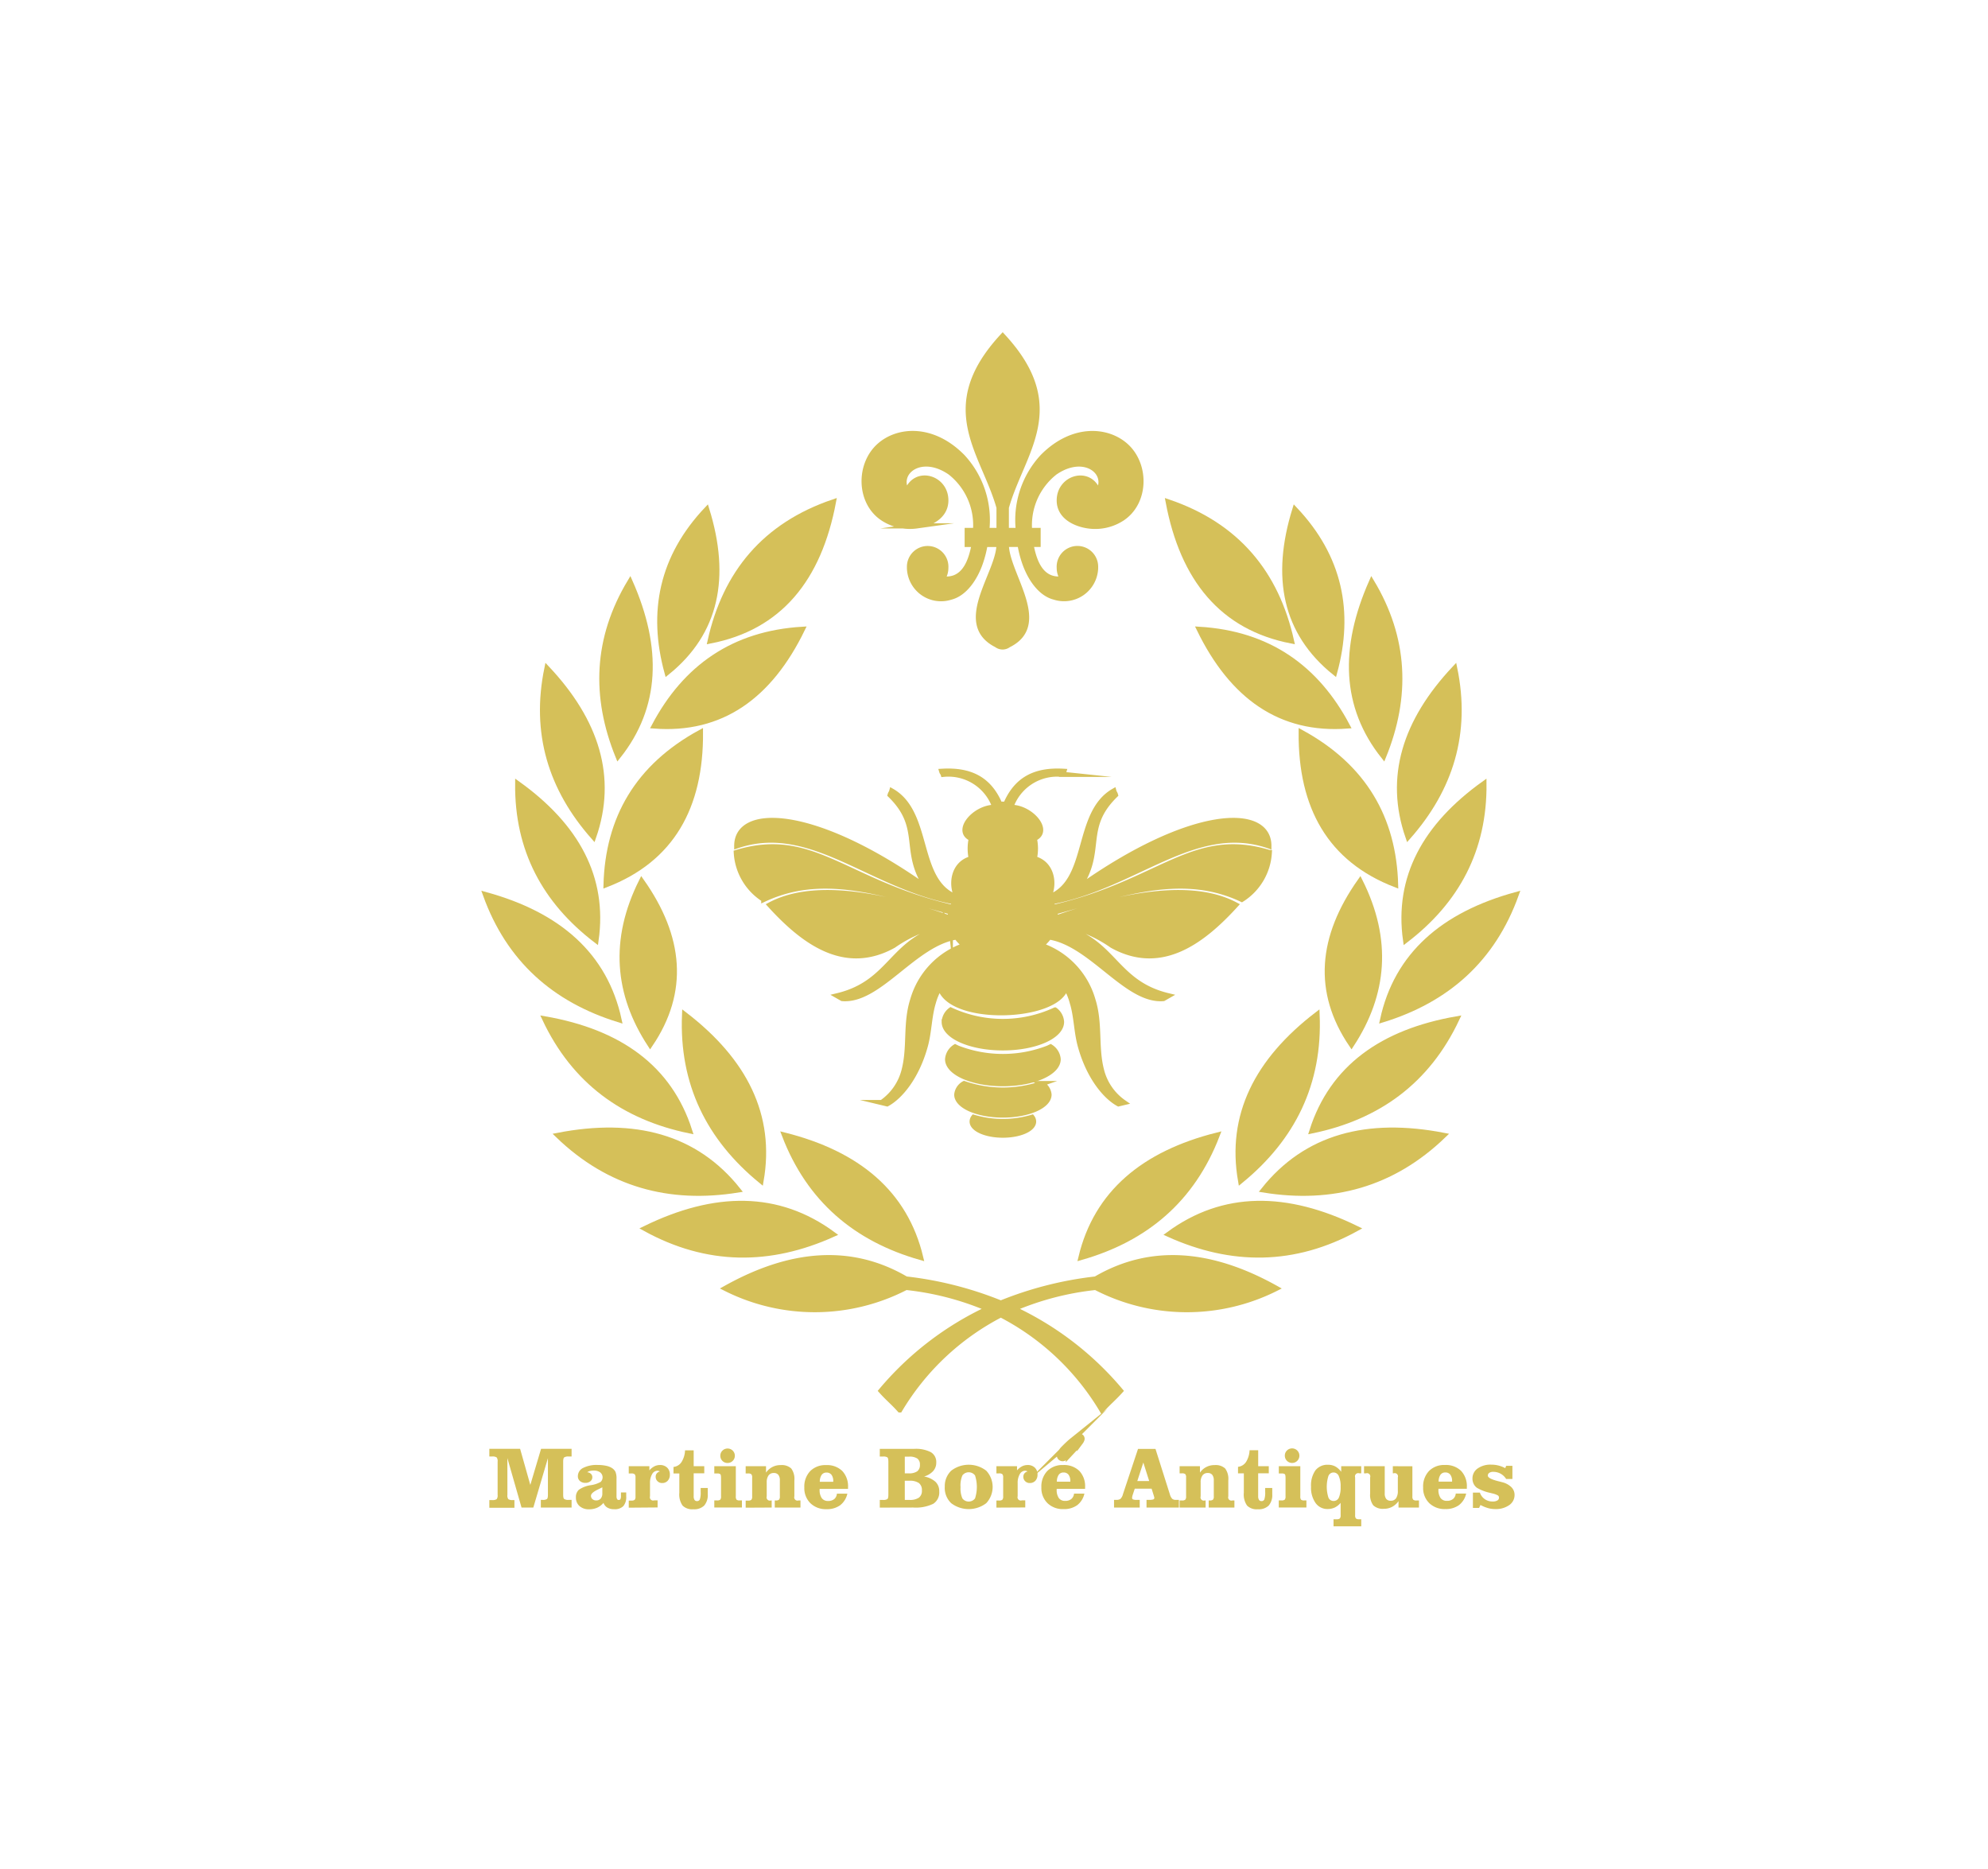 <?xml version="1.0" encoding="UTF-8"?> <svg xmlns="http://www.w3.org/2000/svg" xmlns:xlink="http://www.w3.org/1999/xlink" width="217" height="204" viewBox="0 0 217 204"><rect x="0" y="0" width="217" height="204" fill="#333333" stroke="none"/><defs><clipPath id="clip-NSN-Logo-MartineBore"><rect width="217" height="204"></rect></clipPath></defs><g id="NSN-Logo-MartineBore" clip-path="url(#clip-NSN-Logo-MartineBore)"><rect width="217" height="204" fill="#fff"></rect><g id="Group_1" data-name="Group 1" transform="translate(-103.765 -187.007)"><path id="Path_1" data-name="Path 1" d="M323.088,544.609a.323.323,0,0,1-.1-.339l.027-.1a1.886,1.886,0,0,1,.359-.536q.6-.608.932-.875a4.149,4.149,0,0,1,.59-.413.591.591,0,0,1,.223-.082.252.252,0,0,1,.168.017.239.239,0,0,1,.132.136.3.3,0,0,1,.008.205l-.024.057a.829.829,0,0,1-.078.155l-.153.205a1.657,1.657,0,0,1-.16.189l-1.054,1.133a1.8,1.8,0,0,1-.508.312.321.321,0,0,1-.256,0A.407.407,0,0,1,323.088,544.609Z" transform="translate(-103.567 -198.499)" fill="#d5c059"></path><path id="Path_2" data-name="Path 2" d="M323.088,544.609a.323.323,0,0,1-.1-.339l.027-.1a1.886,1.886,0,0,1,.359-.536q.6-.608.932-.875a4.149,4.149,0,0,1,.59-.413.591.591,0,0,1,.223-.082.252.252,0,0,1,.168.017.239.239,0,0,1,.132.136.3.3,0,0,1,.008.205l-.024.057a.829.829,0,0,1-.078.155l-.153.205a1.657,1.657,0,0,1-.16.189l-1.054,1.133a1.8,1.8,0,0,1-.508.312.321.321,0,0,1-.256,0A.407.407,0,0,1,323.088,544.609Z" transform="translate(-103.567 -198.499)" fill="none" stroke="#d5c059" stroke-miterlimit="22.926" stroke-width="0.567"></path><path id="Path_3" data-name="Path 3" d="M258.805,353.346c1.153-2.753,3.179-3.85,6.366-3.656-.055.187-.11.138-.165.325a5.364,5.364,0,0,0-5.64,3.6c2.222-.011,4.421,2.594,2.573,3.4a5.1,5.1,0,0,1,0,2.21c1.952.517,2.293,2.759,1.55,4.222,4.62-1.671,2.874-9.176,7.132-11.606.06.221.121.207.181.428-3.724,3.624-1.228,6.122-4.047,10.169,12.366-8.8,20.793-8.922,20.788-4.612-8.07-2.775-14.552,4.425-23.813,6.116.1.2.191.393.289.595,11.657-2.688,15.225-8.528,23.573-5.981a6.467,6.467,0,0,1-3,5.107c-6.358-2.983-12.661-.79-20.429,1.374a1.684,1.684,0,0,1,.072.691c8.057-2.825,15.178-3.876,19.691-1.458-3.817,4.2-8.27,7.319-13.49,4.427a14.5,14.5,0,0,0-6.221-2.476c-.047.1-.03.208-.078.306,6.572,1.228,6.268,6.181,12.424,7.658l-.526.3c-4.006.341-7.834-5.981-12.476-6.72a5.327,5.327,0,0,1-.88.925,8.861,8.861,0,0,1,5.66,5.959c.8,2.536.291,5.07.91,7.557a6.091,6.091,0,0,0,2.467,3.632l-.582.139c-1.4-.765-3.22-2.881-4.165-6.309-.439-1.592-.409-3.222-.891-4.787a6.532,6.532,0,0,0-.692-1.64c-.838,3.52-12.761,3.928-13.739-.01a6.5,6.5,0,0,0-.718,1.65c-.482,1.564-.452,3.195-.891,4.787-.945,3.428-2.76,5.544-4.165,6.309l-.581-.139a6.092,6.092,0,0,0,2.467-3.632c.618-2.486.105-5.021.91-7.557a8.861,8.861,0,0,1,5.66-5.959,5.329,5.329,0,0,1-.88-.925c-4.642.738-8.47,7.061-12.476,6.72l-.526-.3c6.156-1.477,5.852-6.43,12.424-7.658-.047-.1-.031-.208-.078-.306a14.5,14.5,0,0,0-6.221,2.476c-5.22,2.893-9.674-.227-13.491-4.427,4.513-2.418,11.634-1.367,19.692,1.458a1.684,1.684,0,0,1,.072-.691c-7.768-2.164-14.07-4.357-20.429-1.374a6.467,6.467,0,0,1-3-5.107c8.349-2.547,11.916,3.293,23.573,5.981.1-.2.19-.394.289-.595-9.26-1.691-15.743-8.892-23.813-6.116,0-4.309,8.421-4.191,20.788,4.612-2.819-4.046-.323-6.545-4.047-10.169.061-.222.121-.207.181-.428,4.257,2.43,2.512,9.935,7.132,11.606-.743-1.462-.4-3.705,1.55-4.222a5.1,5.1,0,0,1,0-2.21c-1.848-.8.351-3.409,2.573-3.4a5.365,5.365,0,0,0-5.64-3.6c-.055-.187-.11-.138-.165-.325,3.187-.194,5.213.9,6.366,3.656A.678.678,0,0,1,258.805,353.346Z" transform="translate(-45.277 -78.5)" fill="#d5c059" fill-rule="evenodd"></path><path id="Path_4" data-name="Path 4" d="M258.805,353.346c1.153-2.753,3.179-3.85,6.366-3.656-.055.187-.11.138-.165.325a5.364,5.364,0,0,0-5.64,3.6c2.222-.011,4.421,2.594,2.573,3.4a5.1,5.1,0,0,1,0,2.21c1.952.517,2.293,2.759,1.55,4.222,4.62-1.671,2.874-9.176,7.132-11.606.06.221.121.207.181.428-3.724,3.624-1.228,6.122-4.047,10.169,12.366-8.8,20.793-8.922,20.788-4.612-8.07-2.775-14.552,4.425-23.813,6.116.1.2.191.393.289.595,11.657-2.688,15.225-8.528,23.573-5.981a6.467,6.467,0,0,1-3,5.107c-6.358-2.983-12.661-.79-20.429,1.374a1.684,1.684,0,0,1,.072.691c8.057-2.825,15.178-3.876,19.691-1.458-3.817,4.2-8.27,7.319-13.49,4.427a14.5,14.5,0,0,0-6.221-2.476c-.047.1-.03.208-.078.306,6.572,1.228,6.268,6.181,12.424,7.658l-.526.3c-4.006.341-7.834-5.981-12.476-6.72a5.327,5.327,0,0,1-.88.925,8.861,8.861,0,0,1,5.66,5.959c.8,2.536.291,5.07.91,7.557a6.091,6.091,0,0,0,2.467,3.632l-.582.139c-1.4-.765-3.22-2.881-4.165-6.309-.439-1.592-.409-3.222-.891-4.787a6.532,6.532,0,0,0-.692-1.64c-.838,3.52-12.761,3.928-13.739-.01a6.5,6.5,0,0,0-.718,1.65c-.482,1.564-.452,3.195-.891,4.787-.945,3.428-2.76,5.544-4.165,6.309l-.581-.139a6.092,6.092,0,0,0,2.467-3.632c.618-2.486.105-5.021.91-7.557a8.861,8.861,0,0,1,5.66-5.959,5.329,5.329,0,0,1-.88-.925c-4.642.738-8.47,7.061-12.476,6.72l-.526-.3c6.156-1.477,5.852-6.43,12.424-7.658-.047-.1-.031-.208-.078-.306a14.5,14.5,0,0,0-6.221,2.476c-5.22,2.893-9.674-.227-13.491-4.427,4.513-2.418,11.634-1.367,19.692,1.458a1.684,1.684,0,0,1,.072-.691c-7.768-2.164-14.07-4.357-20.429-1.374a6.467,6.467,0,0,1-3-5.107c8.349-2.547,11.916,3.293,23.573,5.981.1-.2.19-.394.289-.595-9.26-1.691-15.743-8.892-23.813-6.116,0-4.309,8.421-4.191,20.788,4.612-2.819-4.046-.323-6.545-4.047-10.169.061-.222.121-.207.181-.428,4.257,2.43,2.512,9.935,7.132,11.606-.743-1.462-.4-3.705,1.55-4.222a5.1,5.1,0,0,1,0-2.21c-1.848-.8.351-3.409,2.573-3.4a5.365,5.365,0,0,0-5.64-3.6c-.055-.187-.11-.138-.165-.325,3.187-.194,5.213.9,6.366,3.656A.678.678,0,0,1,258.805,353.346Z" transform="translate(-45.277 -78.5)" fill="none" stroke="#d5c059" stroke-miterlimit="22.926" stroke-width="0.567"></path><path id="Path_5" data-name="Path 5" d="M301.711,418.837a1.744,1.744,0,0,1,.706,1.295c0,1.564-2.865,2.832-6.4,2.832s-6.4-1.268-6.4-2.832a1.744,1.744,0,0,1,.706-1.295,13.57,13.57,0,0,0,11.385,0Z" transform="translate(-82.783 -121.597)" fill="#d5c059" fill-rule="evenodd"></path><path id="Path_6" data-name="Path 6" d="M301.711,418.837a1.744,1.744,0,0,1,.706,1.295c0,1.564-2.865,2.832-6.4,2.832s-6.4-1.268-6.4-2.832a1.744,1.744,0,0,1,.706-1.295,13.57,13.57,0,0,0,11.385,0Z" transform="translate(-82.783 -121.597)" fill="none" stroke="#d5c059" stroke-miterlimit="22.926" stroke-width="0.567"></path><path id="Path_7" data-name="Path 7" d="M301.836,429.5a1.754,1.754,0,0,1,.822,1.345c0,1.474-2.7,2.67-6.031,2.67s-6.031-1.2-6.031-2.67a1.754,1.754,0,0,1,.821-1.345c.1.051.2.1.3.143a13.674,13.674,0,0,0,9.813,0C301.634,429.594,301.735,429.547,301.836,429.5Z" transform="translate(-83.392 -128.238)" fill="#d5c059" fill-rule="evenodd"></path><path id="Path_8" data-name="Path 8" d="M301.836,429.5a1.754,1.754,0,0,1,.822,1.345c0,1.474-2.7,2.67-6.031,2.67s-6.031-1.2-6.031-2.67a1.754,1.754,0,0,1,.821-1.345c.1.051.2.1.3.143a13.674,13.674,0,0,0,9.813,0C301.634,429.594,301.735,429.547,301.836,429.5Z" transform="translate(-83.392 -128.238)" fill="none" stroke="#d5c059" stroke-miterlimit="22.926" stroke-width="0.567"></path><path id="Path_9" data-name="Path 9" d="M302.511,440.14a1.541,1.541,0,0,1,.8,1.2c0,1.23-2.254,2.228-5.032,2.228s-5.032-1-5.032-2.228a1.542,1.542,0,0,1,.8-1.2,12.967,12.967,0,0,0,8.469,0Z" transform="translate(-85.043 -134.87)" fill="#d5c059" fill-rule="evenodd"></path><path id="Path_10" data-name="Path 10" d="M302.511,440.14a1.541,1.541,0,0,1,.8,1.2c0,1.23-2.254,2.228-5.032,2.228s-5.032-1-5.032-2.228a1.542,1.542,0,0,1,.8-1.2,12.967,12.967,0,0,0,8.469,0Z" transform="translate(-85.043 -134.87)" fill="none" stroke="#d5c059" stroke-miterlimit="22.926" stroke-width="0.567"></path><path id="Path_11" data-name="Path 11" d="M304.24,449.895a.772.772,0,0,1,.166.462c0,.819-1.5,1.484-3.351,1.484s-3.351-.665-3.351-1.484a.775.775,0,0,1,.166-.462,11.207,11.207,0,0,0,6.37,0Z" transform="translate(-87.821 -140.948)" fill="#d5c059" fill-rule="evenodd"></path><path id="Path_12" data-name="Path 12" d="M304.24,449.895a.772.772,0,0,1,.166.462c0,.819-1.5,1.484-3.351,1.484s-3.351-.665-3.351-1.484a.775.775,0,0,1,.166-.462,11.207,11.207,0,0,0,6.37,0Z" transform="translate(-87.821 -140.948)" fill="none" stroke="#d5c059" stroke-miterlimit="22.926" stroke-width="0.567"></path><path id="Path_13" data-name="Path 13" d="M277.673,244.9h.906a7.311,7.311,0,0,0-2.764-6.334c-3.233-2.234-6,.049-4.72,2.1h0c.881-2.511,4.239-1.595,4.239.953,0,1.782-1.75,2.577-3.176,2.781a5.378,5.378,0,0,1-3.638-.792c-2.675-1.713-2.759-5.871-.457-7.942,2.041-1.836,5.842-2.109,9.1,1.2A10.157,10.157,0,0,1,279.8,244.9h1.347v-2.5c-1.7-6.039-6.84-10.918.395-18.717,7.234,7.8,2.092,12.679.394,18.718v2.5h1.323a10.159,10.159,0,0,1,2.632-8.032c3.258-3.308,7.059-3.035,9.1-1.2,2.3,2.071,2.219,6.228-.457,7.942a5.377,5.377,0,0,1-3.637.792c-1.427-.2-3.177-1-3.177-2.781,0-2.548,3.359-3.464,4.24-.953h0c1.28-2.053-1.487-4.335-4.72-2.1a7.313,7.313,0,0,0-2.765,6.334h.929v1.515h-.78q.055.315.129.625c.291,1.217.818,2.573,2.041,3.021a2.474,2.474,0,0,0,1.275.1,2.158,2.158,0,0,1-.348-1.182,1.982,1.982,0,1,1,3.96-.135h0c0,.04,0,.081,0,.121v.015a2.279,2.279,0,0,1-.015.255,3.44,3.44,0,0,1-4.466,2.942c-1.526-.379-2.658-2.032-3.261-3.768a12.4,12.4,0,0,1-.505-1.991h-1.5c0,3.233,4.821,8.721.242,10.973a1.066,1.066,0,0,1-1.289,0c-4.628-2.335.258-7.813.258-10.969h-1.527a12.363,12.363,0,0,1-.505,1.991c-.6,1.737-1.735,3.389-3.261,3.768a3.44,3.44,0,0,1-4.466-2.942,2.2,2.2,0,0,1-.015-.255v-.015c0-.04,0-.08,0-.121h0a1.982,1.982,0,1,1,3.96.135,2.155,2.155,0,0,1-.348,1.182,2.475,2.475,0,0,0,1.276-.1c1.224-.448,1.75-1.8,2.041-3.021q.074-.309.129-.625h-.757Z" transform="translate(-68.329 0)" fill="#d5c059" fill-rule="evenodd"></path><path id="Path_14" data-name="Path 14" d="M277.673,244.9h.906a7.311,7.311,0,0,0-2.764-6.334c-3.233-2.234-6,.049-4.72,2.1h0c.881-2.511,4.239-1.595,4.239.953,0,1.782-1.75,2.577-3.176,2.781a5.378,5.378,0,0,1-3.638-.792c-2.675-1.713-2.759-5.871-.457-7.942,2.041-1.836,5.842-2.109,9.1,1.2A10.157,10.157,0,0,1,279.8,244.9h1.347v-2.5c-1.7-6.039-6.84-10.918.395-18.717,7.234,7.8,2.092,12.679.394,18.718v2.5h1.323a10.159,10.159,0,0,1,2.632-8.032c3.258-3.308,7.059-3.035,9.1-1.2,2.3,2.071,2.219,6.228-.457,7.942a5.377,5.377,0,0,1-3.637.792c-1.427-.2-3.177-1-3.177-2.781,0-2.548,3.359-3.464,4.24-.953h0c1.28-2.053-1.487-4.335-4.72-2.1a7.313,7.313,0,0,0-2.765,6.334h.929v1.515h-.78q.055.315.129.625c.291,1.217.818,2.573,2.041,3.021a2.474,2.474,0,0,0,1.275.1,2.158,2.158,0,0,1-.348-1.182,1.982,1.982,0,1,1,3.96-.135h0c0,.04,0,.081,0,.121v.015a2.279,2.279,0,0,1-.015.255,3.44,3.44,0,0,1-4.466,2.942c-1.526-.379-2.658-2.032-3.261-3.768a12.4,12.4,0,0,1-.505-1.991h-1.5c0,3.233,4.821,8.721.242,10.973a1.066,1.066,0,0,1-1.289,0c-4.628-2.335.258-7.813.258-10.969h-1.527a12.363,12.363,0,0,1-.505,1.991c-.6,1.737-1.735,3.389-3.261,3.768a3.44,3.44,0,0,1-4.466-2.942,2.2,2.2,0,0,1-.015-.255v-.015c0-.04,0-.08,0-.121h0a1.982,1.982,0,1,1,3.96.135,2.155,2.155,0,0,1-.348,1.182,2.475,2.475,0,0,0,1.276-.1c1.224-.448,1.75-1.8,2.041-3.021q.074-.309.129-.625h-.757Z" transform="translate(-68.329 0)" fill="none" stroke="#d5c059" stroke-miterlimit="22.926" stroke-width="0.567"></path><path id="Path_15" data-name="Path 15" d="M235.281,271.711c-7.5,2.549-11.8,7.759-13.454,15.175C229.4,285.413,233.693,280.137,235.281,271.711Z" transform="translate(-40.544 -29.927)" fill="#d5c059" fill-rule="evenodd"></path><path id="Path_16" data-name="Path 16" d="M235.281,271.711c-7.5,2.549-11.8,7.759-13.454,15.175C229.4,285.413,233.693,280.137,235.281,271.711Z" transform="translate(-40.544 -29.927)" fill="none" stroke="#d5c059" stroke-miterlimit="22.926" stroke-width="0.567"></path><path id="Path_17" data-name="Path 17" d="M354.479,271.711c7.5,2.549,11.8,7.759,13.454,15.175C360.366,285.413,356.067,280.137,354.479,271.711Z" transform="translate(-123.196 -29.927)" fill="#d5c059" fill-rule="evenodd"></path><path id="Path_18" data-name="Path 18" d="M354.479,271.711c7.5,2.549,11.8,7.759,13.454,15.175C360.366,285.413,356.067,280.137,354.479,271.711Z" transform="translate(-123.196 -29.927)" fill="none" stroke="#d5c059" stroke-miterlimit="22.926" stroke-width="0.567"></path><path id="Path_19" data-name="Path 19" d="M212.367,273.88c-4.909,5.2-6.142,11.184-4.329,17.805C213.459,287.31,214.661,281.28,212.367,273.88Z" transform="translate(-31.459 -31.279)" fill="#d5c059" fill-rule="evenodd"></path><path id="Path_20" data-name="Path 20" d="M212.367,273.88c-4.909,5.2-6.142,11.184-4.329,17.805C213.459,287.31,214.661,281.28,212.367,273.88Z" transform="translate(-31.459 -31.279)" fill="none" stroke="#d5c059" stroke-miterlimit="22.926" stroke-width="0.567"></path><path id="Path_21" data-name="Path 21" d="M389.34,273.88c4.909,5.2,6.142,11.184,4.329,17.805C388.249,287.31,387.047,281.28,389.34,273.88Z" transform="translate(-144.229 -31.279)" fill="#d5c059" fill-rule="evenodd"></path><path id="Path_22" data-name="Path 22" d="M389.34,273.88c4.909,5.2,6.142,11.184,4.329,17.805C388.249,287.31,387.047,281.28,389.34,273.88Z" transform="translate(-144.229 -31.279)" fill="none" stroke="#d5c059" stroke-miterlimit="22.926" stroke-width="0.567"></path><path id="Path_23" data-name="Path 23" d="M193.544,294.815c-3.718,6.185-3.954,12.551-1.306,19.068C196.549,308.466,196.749,302.053,193.544,294.815Z" transform="translate(-21.006 -44.323)" fill="#d5c059" fill-rule="evenodd"></path><path id="Path_24" data-name="Path 24" d="M193.544,294.815c-3.718,6.185-3.954,12.551-1.306,19.068C196.549,308.466,196.749,302.053,193.544,294.815Z" transform="translate(-21.006 -44.323)" fill="none" stroke="#d5c059" stroke-miterlimit="22.926" stroke-width="0.567"></path><path id="Path_25" data-name="Path 25" d="M409.746,294.815c3.718,6.185,3.955,12.551,1.306,19.068C406.741,308.466,406.541,302.053,409.746,294.815Z" transform="translate(-156.264 -44.323)" fill="#d5c059" fill-rule="evenodd"></path><path id="Path_26" data-name="Path 26" d="M409.746,294.815c3.718,6.185,3.955,12.551,1.306,19.068C406.741,308.466,406.541,302.053,409.746,294.815Z" transform="translate(-156.264 -44.323)" fill="none" stroke="#d5c059" stroke-miterlimit="22.926" stroke-width="0.567"></path><path id="Path_27" data-name="Path 27" d="M173.772,319.881c-1.459,7.067.426,13.153,5.084,18.424C181.129,331.766,179.194,325.648,173.772,319.881Z" transform="translate(-10.302 -59.941)" fill="#d5c059" fill-rule="evenodd"></path><path id="Path_28" data-name="Path 28" d="M173.772,319.881c-1.459,7.067.426,13.153,5.084,18.424C181.129,331.766,179.194,325.648,173.772,319.881Z" transform="translate(-10.302 -59.941)" fill="none" stroke="#d5c059" stroke-miterlimit="22.926" stroke-width="0.567"></path><path id="Path_29" data-name="Path 29" d="M427.478,319.881c1.459,7.067-.426,13.153-5.084,18.424C420.122,331.766,422.056,325.648,427.478,319.881Z" transform="translate(-164.929 -59.941)" fill="#d5c059" fill-rule="evenodd"></path><path id="Path_30" data-name="Path 30" d="M427.478,319.881c1.459,7.067-.426,13.153-5.084,18.424C420.122,331.766,422.056,325.648,427.478,319.881Z" transform="translate(-164.929 -59.941)" fill="none" stroke="#d5c059" stroke-miterlimit="22.926" stroke-width="0.567"></path><path id="Path_31" data-name="Path 31" d="M166.1,353.3c-.067,7.216,2.958,12.823,8.546,17.1C175.615,363.543,172.534,357.915,166.1,353.3Z" transform="translate(-5.823 -80.765)" fill="#d5c059" fill-rule="evenodd"></path><path id="Path_32" data-name="Path 32" d="M166.1,353.3c-.067,7.216,2.958,12.823,8.546,17.1C175.615,363.543,172.534,357.915,166.1,353.3Z" transform="translate(-5.823 -80.765)" fill="none" stroke="#d5c059" stroke-miterlimit="22.926" stroke-width="0.567"></path><path id="Path_33" data-name="Path 33" d="M431.482,353.3c.067,7.216-2.959,12.823-8.547,17.1C421.969,363.543,425.049,357.915,431.482,353.3Z" transform="translate(-165.74 -80.765)" fill="#d5c059" fill-rule="evenodd"></path><path id="Path_34" data-name="Path 34" d="M431.482,353.3c.067,7.216-2.959,12.823-8.547,17.1C421.969,363.543,425.049,357.915,431.482,353.3Z" transform="translate(-165.74 -80.765)" fill="none" stroke="#d5c059" stroke-miterlimit="22.926" stroke-width="0.567"></path><path id="Path_35" data-name="Path 35" d="M156.755,385.4c2.551,7.1,7.552,11.5,14.582,13.667C169.8,391.99,164.737,387.587,156.755,385.4Z" transform="translate(0 -100.761)" fill="#d5c059" fill-rule="evenodd"></path><path id="Path_36" data-name="Path 36" d="M156.755,385.4c2.551,7.1,7.552,11.5,14.582,13.667C169.8,391.99,164.737,387.587,156.755,385.4Z" transform="translate(0 -100.761)" fill="none" stroke="#d5c059" stroke-miterlimit="22.926" stroke-width="0.567"></path><path id="Path_37" data-name="Path 37" d="M431.142,385.4c-2.551,7.1-7.551,11.5-14.582,13.667C418.1,391.99,423.16,387.587,431.142,385.4Z" transform="translate(-161.876 -100.761)" fill="#d5c059" fill-rule="evenodd"></path><path id="Path_38" data-name="Path 38" d="M431.142,385.4c-2.551,7.1-7.551,11.5-14.582,13.667C418.1,391.99,423.16,387.587,431.142,385.4Z" transform="translate(-161.876 -100.761)" fill="none" stroke="#d5c059" stroke-miterlimit="22.926" stroke-width="0.567"></path><path id="Path_39" data-name="Path 39" d="M173.934,421.393c3.215,6.827,8.611,10.733,15.815,12.219C187.546,426.716,182.088,422.814,173.934,421.393Z" transform="translate(-10.704 -123.189)" fill="#d5c059" fill-rule="evenodd"></path><path id="Path_40" data-name="Path 40" d="M173.934,421.393c3.215,6.827,8.611,10.733,15.815,12.219C187.546,426.716,182.088,422.814,173.934,421.393Z" transform="translate(-10.704 -123.189)" fill="none" stroke="#d5c059" stroke-miterlimit="22.926" stroke-width="0.567"></path><path id="Path_41" data-name="Path 41" d="M411.924,421.393c-3.215,6.827-8.611,10.733-15.815,12.219C398.312,426.716,403.77,422.814,411.924,421.393Z" transform="translate(-149.134 -123.189)" fill="#d5c059" fill-rule="evenodd"></path><path id="Path_42" data-name="Path 42" d="M411.924,421.393c-3.215,6.827-8.611,10.733-15.815,12.219C398.312,426.716,403.77,422.814,411.924,421.393Z" transform="translate(-149.134 -123.189)" fill="none" stroke="#d5c059" stroke-miterlimit="22.926" stroke-width="0.567"></path><path id="Path_43" data-name="Path 43" d="M177.761,454.189c5.581,5.381,12.19,7.161,19.65,5.956C192.776,454.328,186.11,452.575,177.761,454.189Z" transform="translate(-13.088 -143.268)" fill="#d5c059" fill-rule="evenodd"></path><path id="Path_44" data-name="Path 44" d="M177.761,454.189c5.581,5.381,12.19,7.161,19.65,5.956C192.776,454.328,186.11,452.575,177.761,454.189Z" transform="translate(-13.088 -143.268)" fill="none" stroke="#d5c059" stroke-miterlimit="22.926" stroke-width="0.567"></path><path id="Path_45" data-name="Path 45" d="M401.758,454.189c-5.581,5.381-12.19,7.161-19.65,5.956C386.743,454.328,393.409,452.575,401.758,454.189Z" transform="translate(-140.41 -143.268)" fill="#d5c059" fill-rule="evenodd"></path><path id="Path_46" data-name="Path 46" d="M401.758,454.189c-5.581,5.381-12.19,7.161-19.65,5.956C386.743,454.328,393.409,452.575,401.758,454.189Z" transform="translate(-140.41 -143.268)" fill="none" stroke="#d5c059" stroke-miterlimit="22.926" stroke-width="0.567"></path><path id="Path_47" data-name="Path 47" d="M202.967,477.571c6.791,3.741,13.635,3.737,20.523.629C217.5,473.792,210.607,473.837,202.967,477.571Z" transform="translate(-28.793 -156.483)" fill="#d5c059" fill-rule="evenodd"></path><path id="Path_48" data-name="Path 48" d="M202.967,477.571c6.791,3.741,13.635,3.737,20.523.629C217.5,473.792,210.607,473.837,202.967,477.571Z" transform="translate(-28.793 -156.483)" fill="none" stroke="#d5c059" stroke-miterlimit="22.926" stroke-width="0.567"></path><path id="Path_49" data-name="Path 49" d="M375.108,477.571c-6.791,3.741-13.635,3.737-20.523.629C360.576,473.792,367.468,473.837,375.108,477.571Z" transform="translate(-123.262 -156.483)" fill="#d5c059" fill-rule="evenodd"></path><path id="Path_50" data-name="Path 50" d="M375.108,477.571c-6.791,3.741-13.635,3.737-20.523.629C360.576,473.792,367.468,473.837,375.108,477.571Z" transform="translate(-123.262 -156.483)" fill="none" stroke="#d5c059" stroke-miterlimit="22.926" stroke-width="0.567"></path><path id="Path_51" data-name="Path 51" d="M226.25,493.89a21.661,21.661,0,0,0,19.715-.107,31.1,31.1,0,0,1,8.95,2.329,33.968,33.968,0,0,0-11.669,8.96c.747.834,1.283,1.246,2.031,2.08A27.664,27.664,0,0,1,256.31,496.77a27.662,27.662,0,0,1,11.034,10.383c.747-.834,1.283-1.246,2.031-2.08a33.972,33.972,0,0,0-11.669-8.96,31.1,31.1,0,0,1,8.95-2.329,21.661,21.661,0,0,0,19.715.107c-7.1-3.972-13.7-4.536-19.706-1.021A39.274,39.274,0,0,0,256.31,495.5a39.271,39.271,0,0,0-10.354-2.631C239.947,489.354,233.346,489.919,226.25,493.89Z" transform="translate(-43.3 -166.273)" fill="#d5c059" fill-rule="evenodd"></path><path id="Path_52" data-name="Path 52" d="M226.25,493.89a21.661,21.661,0,0,0,19.715-.107,31.1,31.1,0,0,1,8.95,2.329,33.968,33.968,0,0,0-11.669,8.96c.747.834,1.283,1.246,2.031,2.08A27.664,27.664,0,0,1,256.31,496.77a27.662,27.662,0,0,1,11.034,10.383c.747-.834,1.283-1.246,2.031-2.08a33.972,33.972,0,0,0-11.669-8.96,31.1,31.1,0,0,1,8.95-2.329,21.661,21.661,0,0,0,19.715.107c-7.1-3.972-13.7-4.536-19.706-1.021A39.274,39.274,0,0,0,256.31,495.5a39.271,39.271,0,0,0-10.354-2.631C239.947,489.354,233.346,489.919,226.25,493.89Z" transform="translate(-43.3 -166.273)" fill="none" stroke="#d5c059" stroke-miterlimit="22.926" stroke-width="0.567"></path><path id="Path_53" data-name="Path 53" d="M214.385,420.126c-.319,7.539,2.65,13.5,8.342,18.161C223.974,431.155,220.949,425.167,214.385,420.126Z" transform="translate(-35.893 -122.4)" fill="#d5c059" fill-rule="evenodd"></path><path id="Path_54" data-name="Path 54" d="M214.385,420.126c-.319,7.539,2.65,13.5,8.342,18.161C223.974,431.155,220.949,425.167,214.385,420.126Z" transform="translate(-35.893 -122.4)" fill="none" stroke="#d5c059" stroke-miterlimit="22.926" stroke-width="0.567"></path><path id="Path_55" data-name="Path 55" d="M383.333,420.126c.319,7.539-2.65,13.5-8.343,18.161C373.743,431.155,376.768,425.167,383.333,420.126Z" transform="translate(-135.804 -122.4)" fill="#d5c059" fill-rule="evenodd"></path><path id="Path_56" data-name="Path 56" d="M383.333,420.126c.319,7.539-2.65,13.5-8.343,18.161C373.743,431.155,376.768,425.167,383.333,420.126Z" transform="translate(-135.804 -122.4)" fill="none" stroke="#d5c059" stroke-miterlimit="22.926" stroke-width="0.567"></path><path id="Path_57" data-name="Path 57" d="M243.34,455.051c2.7,7.046,7.794,11.34,14.868,13.354C256.521,461.365,251.367,457.071,243.34,455.051Z" transform="translate(-53.948 -144.161)" fill="#d5c059" fill-rule="evenodd"></path><path id="Path_58" data-name="Path 58" d="M243.34,455.051c2.7,7.046,7.794,11.34,14.868,13.354C256.521,461.365,251.367,457.071,243.34,455.051Z" transform="translate(-53.948 -144.161)" fill="none" stroke="#d5c059" stroke-miterlimit="22.926" stroke-width="0.567"></path><path id="Path_59" data-name="Path 59" d="M344.082,455.051c-2.7,7.046-7.794,11.34-14.868,13.354C330.9,461.365,336.056,457.071,344.082,455.051Z" transform="translate(-107.454 -144.161)" fill="#d5c059" fill-rule="evenodd"></path><path id="Path_60" data-name="Path 60" d="M344.082,455.051c-2.7,7.046-7.794,11.34-14.868,13.354C330.9,461.365,336.056,457.071,344.082,455.051Z" transform="translate(-107.454 -144.161)" fill="none" stroke="#d5c059" stroke-miterlimit="22.926" stroke-width="0.567"></path><path id="Path_61" data-name="Path 61" d="M221.8,308.6c-7.522.456-12.78,4.158-16.163,10.55C212.958,319.7,218.229,315.933,221.8,308.6Z" transform="translate(-30.459 -52.91)" fill="#d5c059" fill-rule="evenodd"></path><path id="Path_62" data-name="Path 62" d="M221.8,308.6c-7.522.456-12.78,4.158-16.163,10.55C212.958,319.7,218.229,315.933,221.8,308.6Z" transform="translate(-30.459 -52.91)" fill="none" stroke="#d5c059" stroke-miterlimit="22.926" stroke-width="0.567"></path><path id="Path_63" data-name="Path 63" d="M363.479,308.6c7.522.456,12.78,4.158,16.163,10.55C372.325,319.7,367.054,315.933,363.479,308.6Z" transform="translate(-128.803 -52.91)" fill="#d5c059" fill-rule="evenodd"></path><path id="Path_64" data-name="Path 64" d="M363.479,308.6c7.522.456,12.78,4.158,16.163,10.55C372.325,319.7,367.054,315.933,363.479,308.6Z" transform="translate(-128.803 -52.91)" fill="none" stroke="#d5c059" stroke-miterlimit="22.926" stroke-width="0.567"></path><path id="Path_65" data-name="Path 65" d="M201.978,338.439c-6.874,3.749-10.1,9.4-10.3,16.63C198.826,352.312,202.035,346.6,201.978,338.439Z" transform="translate(-21.757 -71.503)" fill="#d5c059" fill-rule="evenodd"></path><path id="Path_66" data-name="Path 66" d="M201.978,338.439c-6.874,3.749-10.1,9.4-10.3,16.63C198.826,352.312,202.035,346.6,201.978,338.439Z" transform="translate(-21.757 -71.503)" fill="none" stroke="#d5c059" stroke-miterlimit="22.926" stroke-width="0.567"></path><path id="Path_67" data-name="Path 67" d="M392.988,338.439c6.875,3.749,10.1,9.4,10.3,16.63C396.14,352.312,392.931,346.6,392.988,338.439Z" transform="translate(-147.189 -71.503)" fill="#d5c059" fill-rule="evenodd"></path><path id="Path_68" data-name="Path 68" d="M392.988,338.439c6.875,3.749,10.1,9.4,10.3,16.63C396.14,352.312,392.931,346.6,392.988,338.439Z" transform="translate(-147.189 -71.503)" fill="none" stroke="#d5c059" stroke-miterlimit="22.926" stroke-width="0.567"></path><path id="Path_69" data-name="Path 69" d="M198.46,381.509c-3.205,6.4-2.68,12.321.936,17.852C203.326,393.564,202.757,387.6,198.46,381.509Z" transform="translate(-24.665 -98.339)" fill="#d5c059" fill-rule="evenodd"></path><path id="Path_70" data-name="Path 70" d="M198.46,381.509c-3.205,6.4-2.68,12.321.936,17.852C203.326,393.564,202.757,387.6,198.46,381.509Z" transform="translate(-24.665 -98.339)" fill="none" stroke="#d5c059" stroke-miterlimit="22.926" stroke-width="0.567"></path><path id="Path_71" data-name="Path 71" d="M404.121,381.509c3.205,6.4,2.68,12.321-.936,17.852C399.256,393.564,399.825,387.6,404.121,381.509Z" transform="translate(-151.897 -98.339)" fill="#d5c059" fill-rule="evenodd"></path><path id="Path_72" data-name="Path 72" d="M404.121,381.509c3.205,6.4,2.68,12.321-.936,17.852C399.256,393.564,399.825,387.6,404.121,381.509Z" transform="translate(-151.897 -98.339)" fill="none" stroke="#d5c059" stroke-miterlimit="22.926" stroke-width="0.567"></path><path id="Path_73" data-name="Path 73" d="M265.917,552.254h-.676v-1.676H266a1.439,1.439,0,0,0,.536.717,1.467,1.467,0,0,0,.857.256.99.99,0,0,0,.514-.11.346.346,0,0,0,.18-.31.286.286,0,0,0-.119-.242,2.2,2.2,0,0,0-.6-.218l-.222-.057a4.883,4.883,0,0,1-1.459-.553,1.134,1.134,0,0,1-.366-.434,1.261,1.261,0,0,1-.129-.568,1.315,1.315,0,0,1,.56-1.109,2.418,2.418,0,0,1,1.49-.42,3.228,3.228,0,0,1,.786.094,3.358,3.358,0,0,1,.743.288l.1-.256h.681v1.44h-.681a1.688,1.688,0,0,0-.609-.581,1.653,1.653,0,0,0-.811-.2.733.733,0,0,0-.426.11.349.349,0,0,0-.156.3c0,.214.364.412,1.094.6.2.049.356.089.471.121a2.163,2.163,0,0,1,1,.536,1.173,1.173,0,0,1,.352.848,1.325,1.325,0,0,1-.585,1.118,2.528,2.528,0,0,1-1.535.43,2.879,2.879,0,0,1-.779-.107,4.2,4.2,0,0,1-.822-.34Zm-2.55-1.57,1.137,0a2.185,2.185,0,0,1-.789,1.266,2.449,2.449,0,0,1-1.494.426,2.394,2.394,0,0,1-1.751-.652,2.3,2.3,0,0,1-.663-1.716,2.442,2.442,0,0,1,.641-1.786,2.313,2.313,0,0,1,1.735-.655,2.372,2.372,0,0,1,1.764.638,2.429,2.429,0,0,1,.631,1.786v.172h-3.1v.075a1.551,1.551,0,0,0,.231.931.808.808,0,0,0,.692.31,1.023,1.023,0,0,0,.673-.205A.848.848,0,0,0,263.367,550.684Zm-1.867-1.3,1.466,0v-.038a1.163,1.163,0,0,0-.189-.719.656.656,0,0,0-.555-.245.613.613,0,0,0-.526.256A1.3,1.3,0,0,0,261.5,549.38Zm-2.866-1.678v3.286a.521.521,0,0,0,.089.361.54.54,0,0,0,.363.086h.266v.773H257.12v-.7a2,2,0,0,1-.7.623,1.873,1.873,0,0,1-.888.212,1.528,1.528,0,0,1-1.167-.375,1.926,1.926,0,0,1-.342-1.3v-1.748a.354.354,0,0,0-.447-.447h-.22V547.7h2.26v2.968a.942.942,0,0,0,.162.6.6.6,0,0,0,.495.2.665.665,0,0,0,.579-.27,1.4,1.4,0,0,0,.194-.814v-1.465a.354.354,0,0,0-.447-.447h-.1V547.7Zm-7.833,2.236a2.7,2.7,0,0,0-.2-1.163.615.615,0,0,0-.568-.394.6.6,0,0,0-.565.38,3.931,3.931,0,0,0,0,2.354.594.594,0,0,0,.567.375.608.608,0,0,0,.577-.377A2.8,2.8,0,0,0,250.8,549.938Zm1.584,3.1a.53.53,0,0,0,.086.363.545.545,0,0,0,.361.084h.219v.773h-3.024v-.773h.322a.554.554,0,0,0,.363-.084.519.519,0,0,0,.089-.363V551.7a1.913,1.913,0,0,1-.638.506,1.8,1.8,0,0,1-.775.166,1.573,1.573,0,0,1-1.322-.657,2.894,2.894,0,0,1-.495-1.776,2.855,2.855,0,0,1,.477-1.785,1.655,1.655,0,0,1,1.387-.611,1.635,1.635,0,0,1,.784.184,2.026,2.026,0,0,1,.646.584V547.7h2.185v.773h-.219a.354.354,0,0,0-.447.447Zm-7.674-6.5a.758.758,0,0,1,.232-.557.8.8,0,0,1,1.121,0,.795.795,0,1,1-1.354.557Zm.078,2.521V549c0-.239-.027-.383-.081-.432a.549.549,0,0,0-.346-.075h-.309V547.7H246.4v3.286a.553.553,0,0,0,.081.366.515.515,0,0,0,.348.081h.237v.773h-3.015v-.773h.289a.555.555,0,0,0,.361-.081.53.53,0,0,0,.086-.366Zm-4.552-.584H239.6v-.712a1.185,1.185,0,0,0,.875-.53,2.585,2.585,0,0,0,.386-1.283h.942V547.7h1.156v.773H241.8v2.493a.735.735,0,0,0,.091.409.31.31,0,0,0,.274.132.315.315,0,0,0,.313-.194,2.419,2.419,0,0,0,.087-.816v-.42h.773v.671a1.755,1.755,0,0,1-.385,1.244,1.553,1.553,0,0,1-1.18.406,1.5,1.5,0,0,1-1.184-.4,2.115,2.115,0,0,1-.355-1.392Zm-7.012,3.733v-.773h.256a.54.54,0,0,0,.363-.086.521.521,0,0,0,.089-.361v-2.066a.522.522,0,0,0-.089-.361.541.541,0,0,0-.363-.086h-.256V547.7h2.222v.7a1.878,1.878,0,0,1,1.594-.821,1.52,1.52,0,0,1,1.159.371,1.915,1.915,0,0,1,.34,1.3v1.74a.354.354,0,0,0,.447.447h.22v.773H236.4v-.773h.107a.534.534,0,0,0,.36-.086.521.521,0,0,0,.089-.361v-1.74a.952.952,0,0,0-.165-.608.6.6,0,0,0-.5-.2.673.673,0,0,0-.568.262,1.234,1.234,0,0,0-.2.757v1.53a.354.354,0,0,0,.447.447h.094v.773Zm-7.158,0v-.838h.232a.809.809,0,0,0,.456-.1,1.06,1.06,0,0,0,.285-.52l1.645-4.943h1.907l1.575,4.972a1.12,1.12,0,0,0,.254.477.6.6,0,0,0,.4.114h.326v.838h-3.533v-.838h.271a1.414,1.414,0,0,0,.464-.049.177.177,0,0,0,.118-.18.791.791,0,0,0-.032-.135.692.692,0,0,1-.019-.07l-.247-.787h-1.84l-.244.736c-.011.043-.022.089-.032.135a.623.623,0,0,0-.014.121.182.182,0,0,0,.1.18,1.111,1.111,0,0,0,.418.049h.314v.838Zm3.839-2.893-.642-2.021-.657,2.021Zm-8.21,1.37,1.137,0a2.183,2.183,0,0,1-.789,1.266,2.447,2.447,0,0,1-1.493.426,2.394,2.394,0,0,1-1.751-.652,2.3,2.3,0,0,1-.663-1.716,2.439,2.439,0,0,1,.641-1.786,2.311,2.311,0,0,1,1.735-.655,2.373,2.373,0,0,1,1.764.638,2.429,2.429,0,0,1,.631,1.786v.172h-3.1v.075a1.55,1.55,0,0,0,.231.931.808.808,0,0,0,.692.31,1.023,1.023,0,0,0,.673-.205A.85.85,0,0,0,221.7,550.684Zm-1.867-1.3,1.466,0v-.038a1.16,1.16,0,0,0-.189-.719.656.656,0,0,0-.555-.245.613.613,0,0,0-.526.256A1.3,1.3,0,0,0,219.828,549.38Zm-6.6,2.828v-.773h.285a.54.54,0,0,0,.363-.086.521.521,0,0,0,.089-.361v-2.066a.522.522,0,0,0-.089-.361.541.541,0,0,0-.363-.086h-.285V547.7h2.25v.453a1.81,1.81,0,0,1,.542-.437,1.341,1.341,0,0,1,.6-.146,1.1,1.1,0,0,1,.8.285,1.014,1.014,0,0,1,.294.764.944.944,0,0,1-.232.666.8.8,0,0,1-.616.251.678.678,0,0,1-.5-.2.653.653,0,0,1-.2-.484.577.577,0,0,1,.121-.369.677.677,0,0,1,.345-.213.821.821,0,0,0-.153-.059.5.5,0,0,0-.122-.016.671.671,0,0,0-.582.377,1.878,1.878,0,0,0-.228.978v1.431a.354.354,0,0,0,.447.447h.382v.773Zm-5.634-2.251a2.31,2.31,0,0,1,.7-1.776,3.134,3.134,0,0,1,3.824,0,2.6,2.6,0,0,1,0,3.545,3.157,3.157,0,0,1-3.827,0A2.3,2.3,0,0,1,207.591,549.957Zm1.719,0a2.744,2.744,0,0,0,.2,1.249.866.866,0,0,0,1.381,0,4.087,4.087,0,0,0,0-2.508.863.863,0,0,0-1.381,0A2.766,2.766,0,0,0,209.31,549.957Zm-8.816,2.251v-.838h.354a.793.793,0,0,0,.477-.094c.07-.062.105-.214.105-.461V547.2c0-.25-.035-.4-.105-.464a.814.814,0,0,0-.477-.091h-.354v-.838h3.742a3.573,3.573,0,0,1,1.837.364,1.245,1.245,0,0,1,.585,1.141,1.344,1.344,0,0,1-.34.919,2.139,2.139,0,0,1-.988.592,2.5,2.5,0,0,1,1.247.582,1.4,1.4,0,0,1,.407,1.048,1.465,1.465,0,0,1-.655,1.349,4.38,4.38,0,0,1-2.2.407Zm2.731-.838h.5a1.744,1.744,0,0,0,1.04-.247.919.919,0,0,0,.326-.783.959.959,0,0,0-.326-.811,1.737,1.737,0,0,0-1.048-.251h-.495Zm0-2.9h.429a1.533,1.533,0,0,0,.929-.224.841.841,0,0,0,.291-.713.792.792,0,0,0-.277-.676,1.52,1.52,0,0,0-.907-.21h-.466Zm-7.409,2.218,1.138,0a2.185,2.185,0,0,1-.789,1.266,2.448,2.448,0,0,1-1.494.426,2.4,2.4,0,0,1-1.751-.652,2.3,2.3,0,0,1-.663-1.716,2.44,2.44,0,0,1,.641-1.786,2.312,2.312,0,0,1,1.735-.655,2.372,2.372,0,0,1,1.764.638,2.429,2.429,0,0,1,.631,1.786v.172h-3.1v.075a1.55,1.55,0,0,0,.231.931.808.808,0,0,0,.692.31,1.024,1.024,0,0,0,.673-.205A.847.847,0,0,0,195.816,550.684Zm-1.867-1.3,1.466,0v-.038a1.162,1.162,0,0,0-.189-.719.656.656,0,0,0-.555-.245.613.613,0,0,0-.526.256A1.3,1.3,0,0,0,193.949,549.38Zm-8.094,2.828v-.773h.256a.54.54,0,0,0,.363-.086.521.521,0,0,0,.089-.361v-2.066a.522.522,0,0,0-.089-.361.541.541,0,0,0-.363-.086h-.256V547.7h2.222v.7a1.879,1.879,0,0,1,1.594-.821,1.519,1.519,0,0,1,1.159.371,1.915,1.915,0,0,1,.34,1.3v1.74a.354.354,0,0,0,.447.447h.219v.773h-2.806v-.773h.107a.533.533,0,0,0,.36-.086.521.521,0,0,0,.089-.361v-1.74a.95.95,0,0,0-.165-.608.6.6,0,0,0-.5-.2.673.673,0,0,0-.568.262,1.234,1.234,0,0,0-.2.757v1.53a.354.354,0,0,0,.447.447h.094v.773Zm-2.767-5.67a.757.757,0,0,1,.232-.557.8.8,0,0,1,1.121,0,.789.789,0,0,1-.561,1.349.777.777,0,0,1-.792-.792Zm.078,2.521V549c0-.239-.027-.383-.081-.432a.55.55,0,0,0-.347-.075h-.308V547.7h2.349v3.286a.556.556,0,0,0,.081.366.517.517,0,0,0,.348.081h.237v.773h-3.015v-.773h.289a.556.556,0,0,0,.361-.081.533.533,0,0,0,.086-.366Zm-4.552-.584h-.638v-.712a1.185,1.185,0,0,0,.874-.53,2.585,2.585,0,0,0,.387-1.283h.942V547.7h1.156v.773h-1.156v2.493a.738.738,0,0,0,.09.409.311.311,0,0,0,.274.132.315.315,0,0,0,.313-.194,2.419,2.419,0,0,0,.087-.816v-.42h.773v.671a1.755,1.755,0,0,1-.385,1.244,1.552,1.552,0,0,1-1.18.406,1.5,1.5,0,0,1-1.183-.4,2.115,2.115,0,0,1-.355-1.392Zm-5.522,3.733v-.773h.285a.539.539,0,0,0,.363-.086.521.521,0,0,0,.089-.361v-2.066a.522.522,0,0,0-.089-.361.54.54,0,0,0-.363-.086h-.285V547.7h2.251v.453a1.8,1.8,0,0,1,.542-.437,1.338,1.338,0,0,1,.6-.146,1.1,1.1,0,0,1,.8.285,1.013,1.013,0,0,1,.294.764.943.943,0,0,1-.232.666.8.8,0,0,1-.616.251.677.677,0,0,1-.5-.2.653.653,0,0,1-.2-.484.575.575,0,0,1,.121-.369.674.674,0,0,1,.345-.213.832.832,0,0,0-.153-.059.508.508,0,0,0-.122-.016.672.672,0,0,0-.582.377,1.878,1.878,0,0,0-.227.978v1.431a.354.354,0,0,0,.447.447h.381v.773Zm-2.884-2.222c-.121.062-.286.142-.493.242q-.747.363-.746.681a.463.463,0,0,0,.159.367.6.6,0,0,0,.413.14.62.62,0,0,0,.49-.2.824.824,0,0,0,.177-.565Zm.126,1.7a1.969,1.969,0,0,1-.692.527,2.14,2.14,0,0,1-.873.172,1.52,1.52,0,0,1-1.053-.352,1.2,1.2,0,0,1-.391-.938,1.077,1.077,0,0,1,.316-.837,3.046,3.046,0,0,1,1.319-.506,3.025,3.025,0,0,0,1.063-.356.687.687,0,0,0-.046-1.038,1.139,1.139,0,0,0-.7-.2,1.652,1.652,0,0,0-.413.044.882.882,0,0,0-.308.142.624.624,0,0,1,.406.169.487.487,0,0,1,.154.367.552.552,0,0,1-.21.445.818.818,0,0,1-.541.175.869.869,0,0,1-.6-.2.662.662,0,0,1-.226-.522,1,1,0,0,1,.571-.906,3.25,3.25,0,0,1,1.6-.325,4.248,4.248,0,0,1,.913.09,1.869,1.869,0,0,1,.643.25,1.082,1.082,0,0,1,.38.417,1.968,1.968,0,0,1,.11.776v1.864a.682.682,0,0,0,.059.323.2.2,0,0,0,.188.1.191.191,0,0,0,.185-.1.75.75,0,0,0,.054-.331v-.391h.573v.437a1.5,1.5,0,0,1-.316,1.058,1.321,1.321,0,0,1-1,.336,1.407,1.407,0,0,1-.74-.177A.963.963,0,0,1,170.333,551.681Zm-10.488-.867a.663.663,0,0,0,.1.459.8.8,0,0,0,.487.1h.181v.838h-2.739v-.838h.312a.8.8,0,0,0,.487-.1.663.663,0,0,0,.105-.459V547.2a.662.662,0,0,0-.105-.459.8.8,0,0,0-.487-.1h-.312v-.838h3.359l1.113,3.941,1.174-3.941h3.332v.838h-.326a.807.807,0,0,0-.485.1c-.072.064-.107.216-.107.459v3.616c0,.243.035.4.107.459a.807.807,0,0,0,.485.1h.326v.838H163.5v-.838h.191a.793.793,0,0,0,.477-.094c.07-.062.105-.214.105-.461v-4l-1.594,5.392h-1.285l-1.547-5.4Z" transform="translate(-0.7 -200.673)" fill="#d5c059"></path></g></g></svg> 